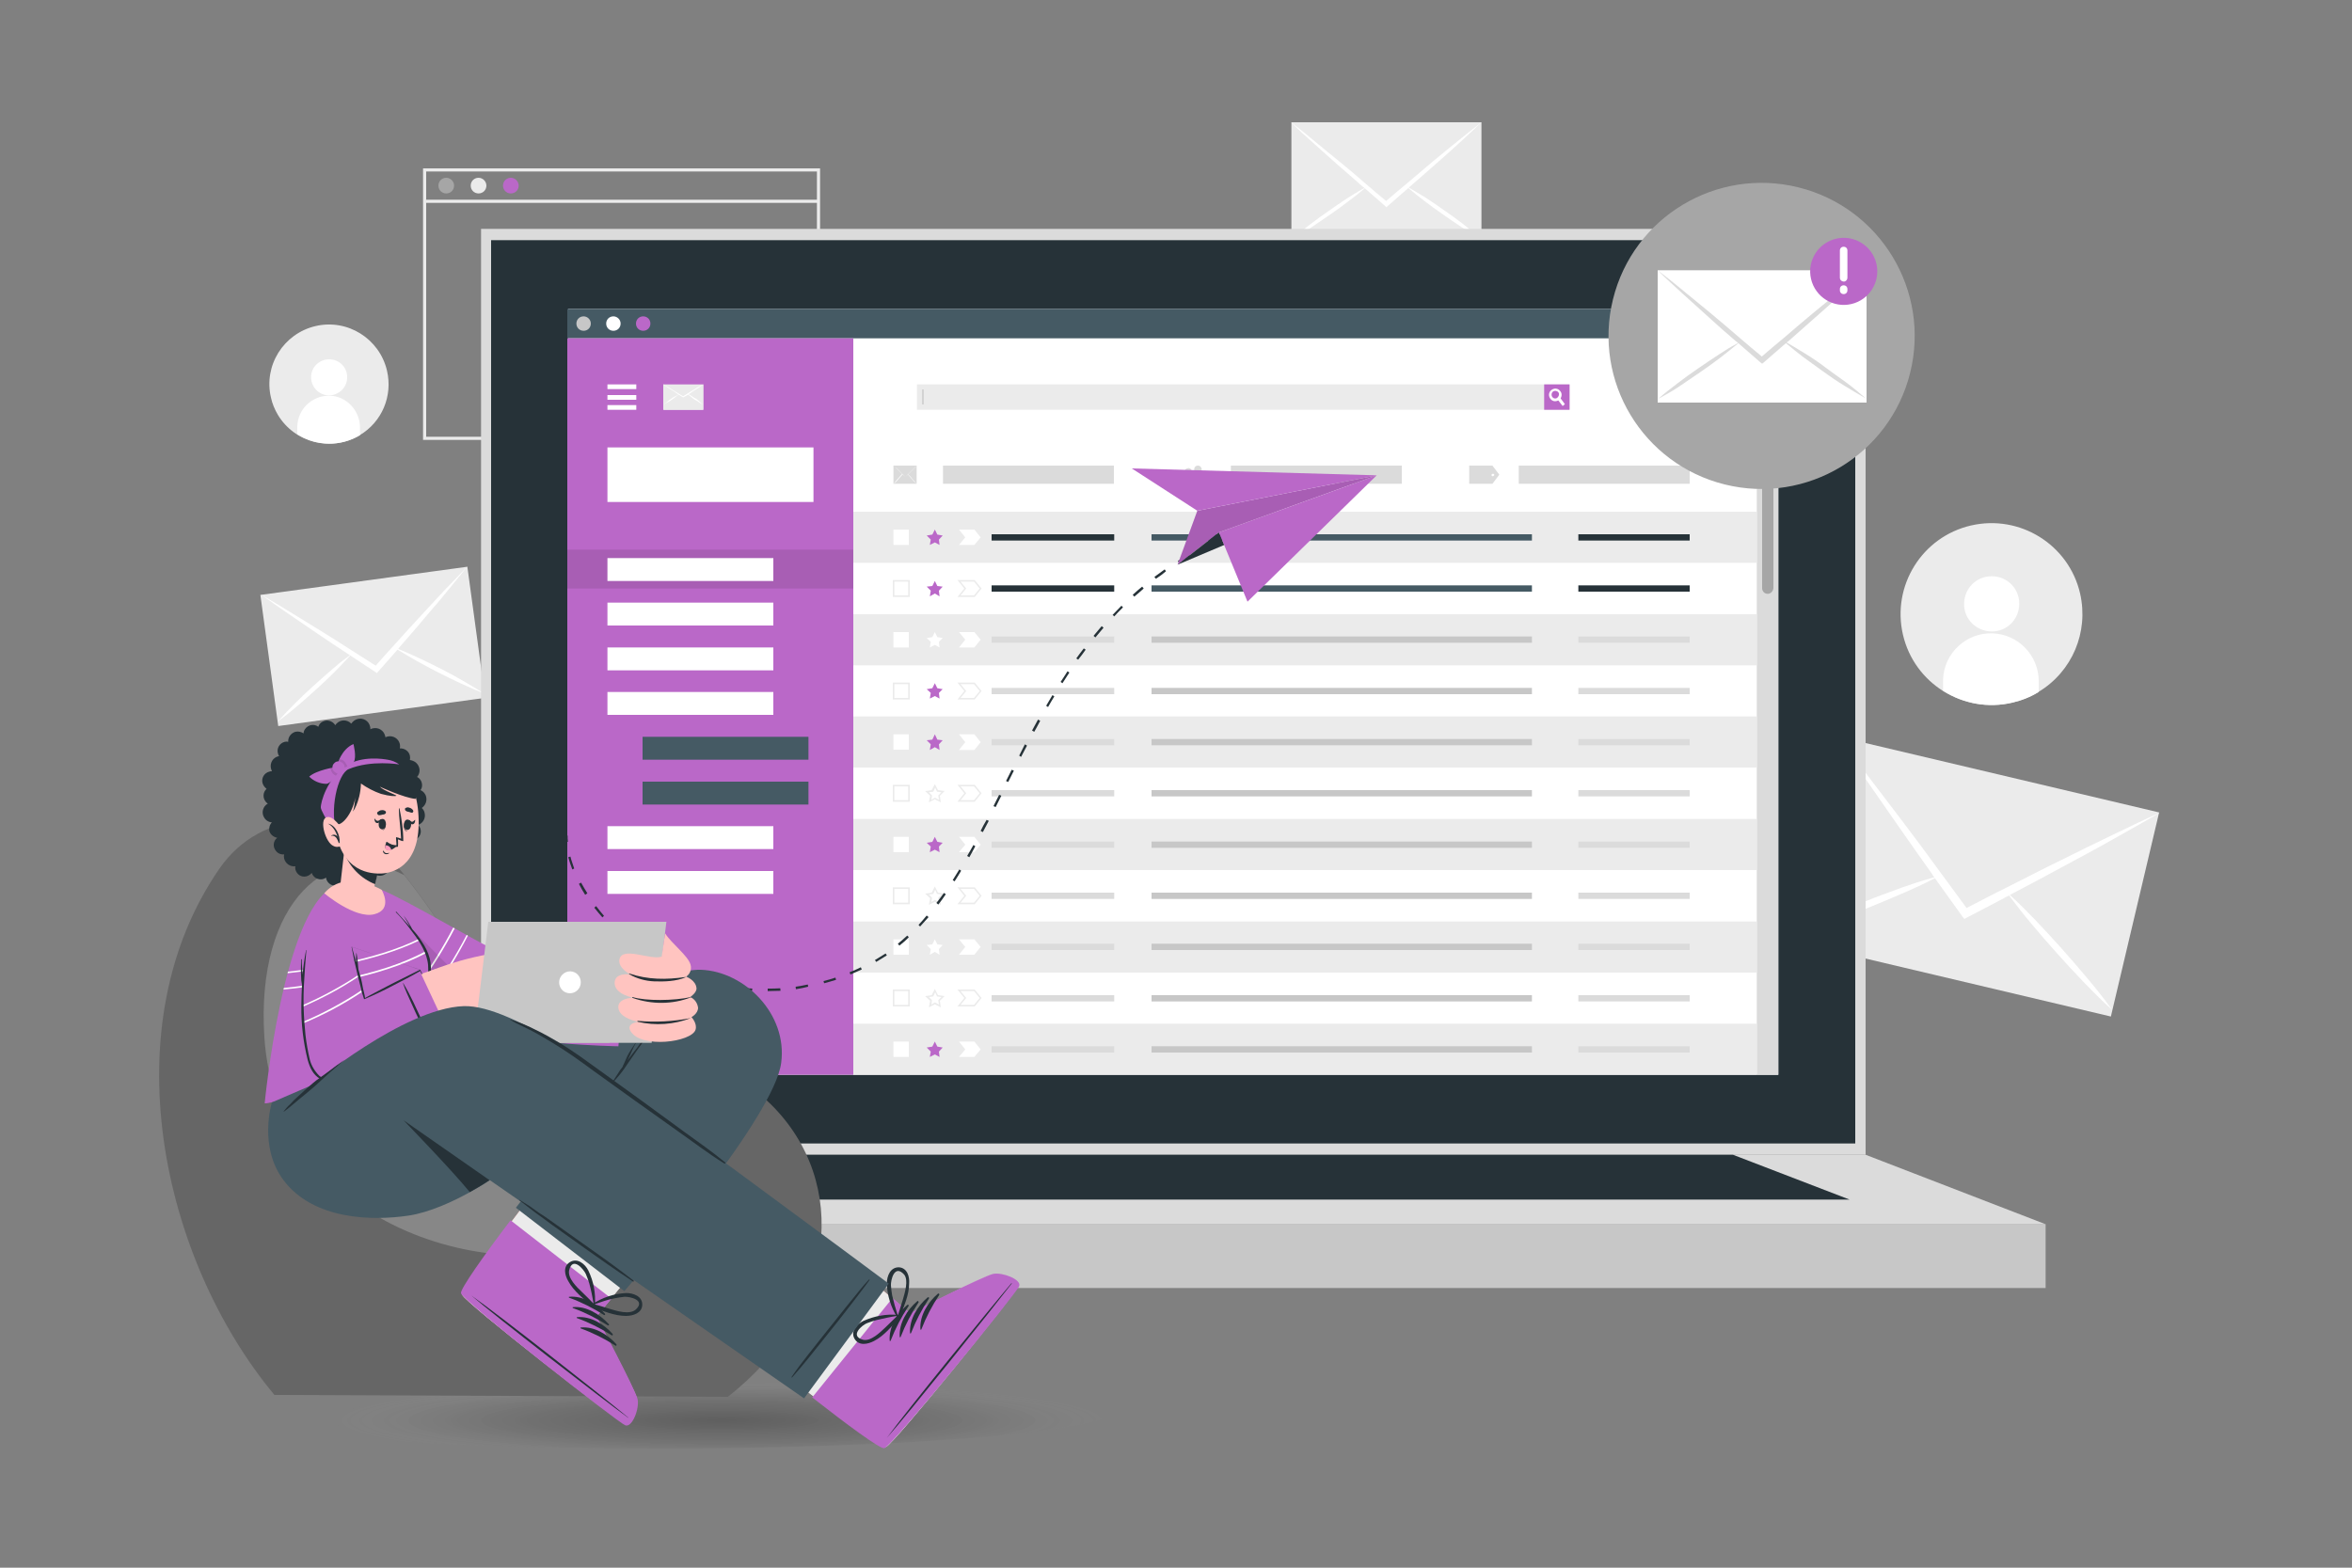 <?xml version="1.0" encoding="utf-8"?>
<!-- Generator: Adobe Illustrator 23.0.2, SVG Export Plug-In . SVG Version: 6.00 Build 0)  -->
<svg version="1.1" id="Layer_1" xmlns="http://www.w3.org/2000/svg" xmlns:xlink="http://www.w3.org/1999/xlink" x="0px" y="0px"
	 viewBox="0 0 750 500" style="enable-background:new 0 0 750 500;" xml:space="preserve">
<rect x="0" y="0" width="750" height="500" fill="#808080" stroke="none"/>
<style type="text/css">
	.st0{fill:#EBEBEB;}
	.st1{fill:#FFFFFF;}
	.st2{fill:#A6A6A6;}
	.st3{fill:#BA68C8;}
	.st4{opacity:0.51;}
	.st5{fill:url(#SVGID_1_);}
	.st6{fill:#DBDBDB;}
	.st7{fill:#263238;}
	.st8{fill:#C7C7C7;}
	.st9{fill:#455A64;}
	.st10{opacity:0.1;fill:#020100;enable-background:new    ;}
	.st11{opacity:0.1;enable-background:new    ;}
	.st12{fill:#666666;}
	.st13{opacity:0.28;fill:#DBDBDB;}
	.st14{fill:#FFC4C0;}
	.st15{fill:#FF9CBD;}
	.st16{opacity:0.1;fill:#050400;enable-background:new    ;}
</style>
<g id="freepik--background-complete--inject-11">
	<path class="st0" d="M650,220.7c-2.6,1.6-5.4,2.7-8.4,3.4c-15.6,3.6-31.2-6.1-34.8-21.7c-3.6-15.6,6.1-31.2,21.7-34.8
		s31.2,6.1,34.8,21.7C666.1,201.6,660.8,214.2,650,220.7z"/>
	<path class="st1" d="M643.9,192.7c-0.1,4.9-4,8.8-8.9,8.7s-8.8-4-8.7-8.9s4-8.8,8.9-8.7c0,0,0,0,0,0
		C640.1,183.8,644,187.8,643.9,192.7z"/>
	<path class="st1" d="M650.1,217.1v3.6c-2.6,1.6-5.4,2.7-8.4,3.4c-7.6,1.8-15.5,0.4-22.1-3.8v-3.6c0.3-8.4,7.4-15,15.8-14.7
		C643.5,202.3,650,208.9,650.1,217.1L650.1,217.1z"/>
	<path class="st0" d="M114.7,138.8c-9,5.4-20.7,2.5-26.1-6.5c-1-1.7-1.8-3.6-2.2-5.5c-2.4-10.2,4-20.4,14.2-22.8
		c10.2-2.4,20.4,4,22.8,14.2C125.3,126.3,121.8,134.6,114.7,138.8z"/>
	<path class="st1" d="M110.7,120.4c0,3.2-2.7,5.7-5.8,5.7c-3.2,0-5.7-2.7-5.7-5.8c0-3.2,2.6-5.7,5.8-5.7
		C108.2,114.6,110.8,117.2,110.7,120.4C110.7,120.4,110.7,120.4,110.7,120.4z"/>
	<path class="st1" d="M114.8,136.4v2.4c-6.2,3.7-13.9,3.6-20-0.3v-2.4c0.1-5.5,4.6-9.9,10.1-9.9S114.8,130.9,114.8,136.4
		L114.8,136.4z"/>
	<path class="st0" d="M261.6,140.3H134.9V53.7h126.6V140.3z M135.9,139.3h124.6V54.7H135.9V139.3z"/>
	<path class="st2" d="M144.8,59.2c0,1.4-1.1,2.5-2.5,2.5s-2.5-1.1-2.5-2.5s1.1-2.5,2.5-2.5S144.8,57.9,144.8,59.2L144.8,59.2z"/>
	<path class="st0" d="M155.1,59.2c0,1.4-1.1,2.5-2.5,2.5s-2.5-1.1-2.5-2.5s1.1-2.5,2.5-2.5S155.1,57.9,155.1,59.2L155.1,59.2z"/>
	<path class="st3" d="M165.4,59.2c0,1.4-1.1,2.5-2.5,2.5c-1.4,0-2.5-1.1-2.5-2.5c0-1.4,1.1-2.5,2.5-2.5c0,0,0,0,0,0
		C164.3,56.7,165.4,57.9,165.4,59.2L165.4,59.2z"/>
	<rect x="135.4" y="63.7" class="st0" width="125.6" height="1"/>
	
		<rect x="85.6" y="185" transform="matrix(0.991 -0.135 0.135 0.991 -26.776 17.965)" class="st0" width="66.6" height="42.2"/>
	<path class="st1" d="M149,180.7c-2.3,2.9-4.7,5.7-7,8.6s-4.8,5.6-7.1,8.4s-5,5.8-7.5,8.7l-0.2,0.3c-2.2,2.5-4.5,5.1-6.7,7.6
		l-0.3,0.4l-0.4-0.3c-2.8-1.9-5.7-3.7-8.5-5.6c-0.1-0.1-0.2-0.1-0.3-0.2c-3.2-2.1-6.4-4.2-9.6-6.4c-3-2.1-6.1-4.1-9.1-6.2
		c-3-2.1-6.1-4.2-9.1-6.4c3.1,1.8,6.2,3.7,9.3,5.6s6.2,3.8,9.3,5.7c3.4,2.1,6.9,4.3,10.3,6.5l0,0l7.7,4.9c2-2.3,4.1-4.6,6.1-6.8l0,0
		c2.7-3,5.5-6.1,8.2-9c2.5-2.7,4.9-5.3,7.4-8C144,186,146.5,183.3,149,180.7z"/>
	<path class="st1" d="M112.2,208.5C112.2,208.5,112.2,208.5,112.2,208.5l-1,1.1c-1.5,1.6-3,3.2-4.5,4.7c-1.9,1.9-3.8,3.7-5.8,5.5
		s-4,3.6-6,5.3s-4.1,3.4-6.3,5c1.8-2,3.6-3.9,5.5-5.8s3.8-3.7,5.8-5.5s4-3.6,6-5.3c1.6-1.4,3.3-2.8,5-4L112.2,208.5L112.2,208.5z"/>
	<path class="st1" d="M154.4,221.2c-2.5-1-5-2.1-7.4-3.2s-4.8-2.3-7.2-3.5s-4.7-2.5-7.1-3.8c-1.9-1.1-3.8-2.2-5.6-3.3l-1.2-0.8
		l-0.1-0.1h0.1l1.4,0.6c2,0.8,3.9,1.7,5.9,2.6c2.4,1.1,4.8,2.3,7.2,3.5s4.7,2.5,7,3.8S152.1,219.8,154.4,221.2z"/>
	
		<rect x="596.3" y="226.9" transform="matrix(0.23 -0.973 0.973 0.23 212.535 827.96)" class="st0" width="66.9" height="105.5"/>
	<path class="st1" d="M688.7,259.2c-5.1,3-10.2,5.8-15.3,8.7s-10.2,5.6-15.4,8.4c-5.3,2.9-10.7,5.8-16.1,8.6l-0.5,0.3
		c-4.7,2.5-9.5,5-14.3,7.5l-0.7,0.4l-0.5-0.6c-3.1-4.4-6.3-8.7-9.4-13.1c-0.1-0.1-0.2-0.3-0.3-0.5c-3.5-4.9-7-9.9-10.5-14.9
		c-3.3-4.8-6.7-9.6-10-14.4s-6.6-9.7-9.8-14.6c3.6,4.4,7.1,9,10.6,13.6s7,9.2,10.5,13.8c3.9,5.1,7.7,10.3,11.5,15.5c5.8,7.9,0,0,0,0
		c2.9,3.9,5.7,7.8,8.6,11.7c4.3-2.2,8.6-4.5,12.9-6.6l0,0c5.8-2.9,11.5-5.9,17.3-8.7c5.2-2.6,10.3-5.1,15.5-7.6
		C678.3,264.1,683.5,261.5,688.7,259.2z"/>
	<path class="st1" d="M618.5,279.3c-0.1,0-0.1,0.1-0.2,0.1l-1.9,1c-3.1,1.6-6.2,3-9.4,4.4c-3.9,1.7-7.8,3.3-11.7,4.9
		s-7.9,3-11.9,4.4s-8,2.8-12.1,3.9c3.8-2,7.6-3.8,11.5-5.5s7.8-3.3,11.7-4.9s7.9-3,11.9-4.5c3.2-1.1,6.4-2.2,9.7-3.1
		c0.8-0.2,1.5-0.4,2.3-0.6L618.5,279.3z"/>
	<path class="st1" d="M673.5,322.1c-3.2-2.9-6.2-5.9-9.1-8.9s-5.8-6.2-8.6-9.3s-5.6-6.4-8.3-9.6c-2.2-2.6-4.3-5.3-6.4-8.1l-1.3-1.8
		c0,0-0.1-0.1-0.1-0.1c0,0,0.1,0.1,0.1,0.1l1.7,1.6c2.5,2.3,4.9,4.7,7.2,7.1c2.9,3,5.8,6.2,8.6,9.3s5.6,6.4,8.3,9.6
		S671.1,318.7,673.5,322.1z"/>
	<rect x="411.8" y="39" class="st0" width="60.6" height="38.4"/>
	<path class="st1" d="M472.4,39c-2.4,2.3-4.9,4.6-7.4,6.9s-5,4.5-7.5,6.7s-5.2,4.6-7.9,6.9l-0.2,0.2l-7,6.1l-0.3,0.3l-0.3-0.3
		l-7-6.1l-0.3-0.2c-2.6-2.3-5.2-4.6-7.9-6.9c-2.5-2.2-5-4.5-7.5-6.7s-5-4.5-7.4-6.9c2.6,2,5.2,4.1,7.7,6.2s5.1,4.2,7.7,6.3
		c2.8,2.3,5.7,4.7,8.5,7.2l0,0c2.1,1.8,4.2,3.6,6.4,5.4c2.1-1.8,4.2-3.6,6.4-5.4l0,0c2.8-2.4,5.7-4.8,8.5-7.2
		c2.5-2.1,5.1-4.2,7.7-6.3C467.2,43.1,469.8,41,472.4,39z"/>
	<path class="st1" d="M435.8,59.5C435.8,59.5,435.8,59.5,435.8,59.5c-0.4,0.3-0.7,0.6-1,0.9c-1.5,1.3-3.1,2.5-4.7,3.7
		c-1.9,1.5-3.9,2.9-5.9,4.3s-4,2.7-6,4.1s-4.1,2.6-6.3,3.8c1.8-1.6,3.8-3.1,5.7-4.6s3.9-2.9,5.9-4.3s4-2.8,6-4.1c1.6-1,3.3-2.1,5-3
		L435.8,59.5L435.8,59.5z"/>
	<path class="st1" d="M472.3,76.2c-2.1-1.2-4.3-2.5-6.3-3.8s-4-2.7-6-4.1s-4-2.8-5.9-4.3c-1.6-1.2-3.1-2.4-4.6-3.7l-1-0.8
		c0,0,0,0-0.1-0.1l0.1,0l1.2,0.7c1.7,1,3.3,2,5,3c2,1.3,4,2.7,6,4.1s4,2.8,5.9,4.3S470.4,74.5,472.3,76.2z"/>
</g>
<g id="freepik--Shadow--inject-11" class="st4">
	
		<radialGradient id="SVGID_1_" cx="230.149" cy="453.018" r="123.853" gradientTransform="matrix(1 0 0 0.1 0 407.716)" gradientUnits="userSpaceOnUse">
		<stop  offset="0" style="stop-color:#000000;stop-opacity:0.5"/>
		<stop  offset="0.373" style="stop-color:#020202;stop-opacity:0.314"/>
		<stop  offset="0.507" style="stop-color:#090909;stop-opacity:0.247"/>
		<stop  offset="0.603" style="stop-color:#141414;stop-opacity:0.199"/>
		<stop  offset="0.68" style="stop-color:#252525;stop-opacity:0.16"/>
		<stop  offset="0.746" style="stop-color:#3B3B3B;stop-opacity:0.127"/>
		<stop  offset="0.805" style="stop-color:#575757;stop-opacity:9.751302e-02"/>
		<stop  offset="0.858" style="stop-color:#777777;stop-opacity:7.094941e-02"/>
		<stop  offset="0.907" style="stop-color:#9D9D9D;stop-opacity:4.654491e-02"/>
		<stop  offset="0.952" style="stop-color:#C8C8C8;stop-opacity:2.383813e-02"/>
		<stop  offset="0.993" style="stop-color:#F6F6F6;stop-opacity:3.690124e-03"/>
		<stop  offset="1" style="stop-color:#FFFFFF;stop-opacity:0"/>
	</radialGradient>
	<ellipse class="st5" cx="209.6" cy="449.3" rx="147.3" ry="12.7"/>
</g>
<g id="freepik--Device--inject-11">
	<rect x="153.4" y="73" class="st6" width="441.5" height="295.3"/>
	<rect x="156.6" y="76.6" class="st7" width="435" height="288.1"/>
	<rect x="95.9" y="390.5" class="st8" width="556.4" height="20.3"/>
	<polygon class="st6" points="95.9,390.5 153.4,368.3 594.9,368.3 652.4,390.5 	"/>
	<polygon class="st7" points="158.6,382.6 195.7,368.3 552.6,368.3 589.8,382.6 	"/>
	<rect x="181.2" y="98.5" class="st1" width="385.9" height="244.3"/>
	<rect x="180.9" y="98.5" class="st9" width="386.2" height="9.4"/>
	<path class="st8" d="M188.4,103.2c0,1.3-1,2.3-2.3,2.3c-1.3,0-2.3-1-2.3-2.3s1-2.3,2.3-2.3c0,0,0,0,0,0
		C187.3,100.9,188.4,101.9,188.4,103.2C188.4,103.2,188.4,103.2,188.4,103.2z"/>
	<path class="st1" d="M197.9,103.2c0,1.3-1,2.3-2.3,2.3c-1.3,0-2.3-1-2.3-2.3s1-2.3,2.3-2.3c0,0,0,0,0,0
		C196.8,100.9,197.9,101.9,197.9,103.2C197.9,103.2,197.9,103.2,197.9,103.2z"/>
	<path class="st3" d="M207.4,103.2c0,1.3-1,2.3-2.3,2.3c-1.3,0-2.3-1-2.3-2.3c0-1.3,1-2.3,2.3-2.3c0,0,0,0,0,0
		C206.4,100.9,207.4,101.9,207.4,103.2L207.4,103.2z"/>
	<rect x="560.2" y="107.9" class="st6" width="6.8" height="234.9"/>
	<path class="st2" d="M563.7,189.4L563.7,189.4c-1,0-1.8-0.8-1.8-1.8c0,0,0,0,0,0v-76.5c0-1,0.8-1.8,1.8-1.8l0,0l0,0
		c1,0,1.8,0.8,1.8,1.8c0,0,0,0,0,0v76.5C565.4,188.6,564.6,189.4,563.7,189.4L563.7,189.4z"/>
	<rect x="292.4" y="122.7" class="st1" width="208" height="7.9"/>
	<path class="st0" d="M500.5,130.7H292.4v-8.1h208.1V130.7z"/>
	<rect x="492.4" y="122.6" class="st3" width="8.1" height="8.1"/>
	<path class="st1" d="M499,128.9l-0.7,0.6l-1.4-1.8l-0.5-0.7c0.1,0,0.2-0.1,0.3-0.2c0.2-0.1,0.3-0.3,0.4-0.5l0.5,0.7L499,128.9z"/>
	<path class="st1" d="M497.5,124.7c-0.7-0.9-1.9-1-2.8-0.3c-0.9,0.7-1,1.9-0.3,2.8c0.6,0.8,1.6,1,2.5,0.5c0.1-0.1,0.2-0.1,0.3-0.2
		c0.2-0.1,0.3-0.3,0.4-0.4C498.1,126.3,498.1,125.4,497.5,124.7z M496.7,126.8c-0.1,0.1-0.2,0.1-0.3,0.2c-0.5,0.2-1.1,0.1-1.4-0.4
		c-0.4-0.5-0.3-1.3,0.2-1.7s1.3-0.3,1.7,0.2c0.3,0.3,0.3,0.8,0.1,1.2C497,126.5,496.8,126.7,496.7,126.8z"/>
	<rect x="294.1" y="124.2" class="st8" width="0.4" height="4.8"/>
	<path class="st3" d="M546.3,130.9c-0.4,0.2-0.8,0.4-1.3,0.5c-2.4,0.6-4.8-0.9-5.4-3.3c-0.6-2.4,0.9-4.8,3.3-5.4s4.8,0.9,5.4,3.3
		C548.8,127.9,548,129.9,546.3,130.9L546.3,130.9z"/>
	<path class="st1" d="M545.3,126.6c0,0.8-0.6,1.4-1.4,1.4s-1.4-0.6-1.4-1.4s0.6-1.4,1.4-1.4l0,0
		C544.7,125.2,545.3,125.8,545.3,126.6z"/>
	<path class="st1" d="M546.3,130.3v0.6c-0.4,0.2-0.8,0.4-1.3,0.5c-1.2,0.3-2.4,0.1-3.4-0.6v-0.6c0-1.3,1.1-2.4,2.4-2.4
		C545.3,128,546.3,129.1,546.3,130.3z"/>
	<path class="st6" d="M530.8,131.6h-3.1v-1.1c0-0.1,0-0.1-0.1-0.1l-0.3-0.2c-0.1,0-0.1,0-0.2,0l-1,0.6l-1.6-2.7l1-0.6
		c0.1,0,0.1-0.1,0.1-0.2c0-0.1,0-0.1,0-0.2s0-0.1,0-0.2c0-0.1,0-0.1-0.1-0.2l-1-0.6l1.6-2.7l1,0.6c0.1,0,0.1,0,0.2,0
		c0.1-0.1,0.2-0.1,0.3-0.2c0.1,0,0.1-0.1,0.1-0.1v-1.1h3.1v1.1c0,0.1,0,0.1,0.1,0.2c0.1,0.1,0.2,0.1,0.3,0.2c0.1,0,0.1,0,0.2,0
		l1-0.6l1.6,2.7l-1,0.6c-0.1,0-0.1,0.1-0.1,0.2c0,0.1,0,0.1,0,0.2s0,0.1,0,0.2c0,0.1,0,0.1,0.1,0.2l1,0.6l-1.6,2.7l-1-0.6
		c-0.1,0-0.1,0-0.2,0l-0.3,0.2c-0.1,0-0.1,0.1-0.1,0.1V131.6z M528.4,130.8h1.6v-0.3c0-0.4,0.2-0.7,0.5-0.8l0.3-0.1
		c0.3-0.2,0.7-0.2,1,0l0.3,0.2l0.8-1.4l-0.3-0.2c-0.3-0.2-0.5-0.5-0.5-0.9V127c0-0.4,0.2-0.7,0.5-0.9l0.3-0.2l-0.8-1.4l-0.3,0.2
		c-0.3,0.2-0.7,0.2-1,0l-0.3-0.2c-0.3-0.2-0.5-0.5-0.5-0.8v-0.3h-1.6v0.3c0,0.4-0.2,0.7-0.5,0.8l-0.3,0.2c-0.3,0.2-0.7,0.2-1,0
		l-0.3-0.2l-0.8,1.4l0.3,0.2c0.3,0.2,0.5,0.5,0.5,0.9v0.3c0,0.4-0.2,0.7-0.5,0.9l-0.3,0.2l0.8,1.4l0.3-0.2c0.3-0.2,0.7-0.2,1,0
		l0.3,0.2c0.3,0.2,0.5,0.5,0.5,0.8L528.4,130.8z M529.2,129.4c-1.3,0-2.3-1-2.3-2.3c0-1.3,1-2.3,2.3-2.3c1.3,0,2.3,1,2.3,2.3
		c0,0,0,0,0,0C531.5,128.3,530.5,129.4,529.2,129.4L529.2,129.4L529.2,129.4z M529.2,125.5c-0.8,0-1.5,0.7-1.5,1.5s0.7,1.5,1.5,1.5
		s1.5-0.7,1.5-1.5C530.8,126.2,530.1,125.5,529.2,125.5C529.2,125.5,529.2,125.5,529.2,125.5L529.2,125.5z"/>
	<rect x="272.1" y="163.2" class="st0" width="288.1" height="16.3"/>
	<rect x="284.9" y="168.9" class="st1" width="4.9" height="4.9"/>
	<polygon class="st1" points="310.7,173.8 305.8,173.8 307.8,171.4 305.8,168.9 310.7,168.9 312.7,171.4 	"/>
	<polygon class="st3" points="298.1,168.9 298.9,170.5 300.6,170.8 299.4,172.1 299.6,173.8 298.1,173 296.5,173.8 296.8,172.1 
		295.5,170.8 297.3,170.5 	"/>
	<rect x="316.2" y="170.4" class="st7" width="39.1" height="2"/>
	<rect x="503.3" y="170.4" class="st7" width="35.5" height="2"/>
	<rect x="367.2" y="170.4" class="st9" width="121.3" height="2"/>
	<rect x="284.9" y="185.3" class="st1" width="4.9" height="4.9"/>
	<path class="st0" d="M290.1,190.4h-5.4V185h5.4V190.4z M285.2,189.9h4.4v-4.4h-4.4V189.9z"/>
	<polygon class="st1" points="310.7,190.2 305.8,190.2 307.8,187.7 305.8,185.3 310.7,185.3 312.7,187.7 	"/>
	<path class="st0" d="M310.8,190.4h-5.5l2.2-2.7l-2.2-2.7h5.5l2.2,2.7L310.8,190.4z M306.3,189.9h4.3l1.8-2.2l-1.8-2.2h-4.3l1.8,2.2
		L306.3,189.9z"/>
	<polygon class="st3" points="298.1,185.3 298.9,186.9 300.6,187.1 299.4,188.4 299.6,190.2 298.1,189.3 296.5,190.2 296.8,188.4 
		295.5,187.1 297.3,186.9 	"/>
	<rect x="316.2" y="186.7" class="st7" width="39.1" height="2"/>
	<rect x="503.3" y="186.7" class="st7" width="35.5" height="2"/>
	<rect x="367.2" y="186.7" class="st9" width="121.3" height="2"/>
	<rect x="272.1" y="195.9" class="st0" width="288.1" height="16.3"/>
	<rect x="284.9" y="201.6" class="st1" width="4.9" height="4.9"/>
	<polygon class="st1" points="310.7,206.5 305.8,206.5 307.8,204 305.8,201.6 310.7,201.6 312.7,204 	"/>
	<polygon class="st1" points="298.1,201.6 298.9,203.2 300.6,203.5 299.4,204.7 299.6,206.5 298.1,205.7 296.5,206.5 296.8,204.7 
		295.5,203.5 297.3,203.2 	"/>
	<rect x="316.2" y="203" class="st6" width="39.1" height="2"/>
	<rect x="503.3" y="203" class="st6" width="35.5" height="2"/>
	<rect x="367.2" y="203" class="st8" width="121.3" height="2"/>
	<rect x="284.9" y="217.9" class="st1" width="4.9" height="4.9"/>
	<path class="st0" d="M290.1,223.1h-5.4v-5.4h5.4V223.1z M285.2,222.6h4.4v-4.4h-4.4V222.6z"/>
	<polygon class="st1" points="310.7,222.8 305.8,222.8 307.8,220.4 305.8,217.9 310.7,217.9 312.7,220.4 	"/>
	<path class="st0" d="M310.8,223.1h-5.5l2.2-2.7l-2.2-2.7h5.5l2.2,2.7L310.8,223.1z M306.3,222.6h4.3l1.8-2.2l-1.8-2.2h-4.3l1.8,2.2
		L306.3,222.6z"/>
	<polygon class="st3" points="298.1,217.9 298.9,219.5 300.6,219.8 299.4,221 299.6,222.8 298.1,222 296.5,222.8 296.8,221 
		295.5,219.8 297.3,219.5 	"/>
	<rect x="316.2" y="219.4" class="st6" width="39.1" height="2"/>
	<rect x="503.3" y="219.4" class="st6" width="35.5" height="2"/>
	<rect x="367.2" y="219.4" class="st8" width="121.3" height="2"/>
	<rect x="272.1" y="228.5" class="st0" width="288.1" height="16.3"/>
	<rect x="284.9" y="234.2" class="st1" width="4.9" height="4.9"/>
	<polygon class="st1" points="310.7,239.2 305.8,239.2 307.8,236.7 305.8,234.2 310.7,234.2 312.7,236.7 	"/>
	<polygon class="st3" points="298.1,234.2 298.9,235.9 300.6,236.1 299.4,237.4 299.6,239.2 298.1,238.3 296.5,239.2 296.8,237.4 
		295.5,236.1 297.3,235.9 	"/>
	<rect x="316.2" y="235.7" class="st6" width="39.1" height="2"/>
	<rect x="503.3" y="235.7" class="st6" width="35.5" height="2"/>
	<rect x="367.2" y="235.7" class="st8" width="121.3" height="2"/>
	<rect x="284.9" y="250.6" class="st1" width="4.9" height="4.9"/>
	<path class="st0" d="M290.1,255.7h-5.4v-5.4h5.4V255.7z M285.2,255.2h4.4v-4.4h-4.4V255.2z"/>
	<polygon class="st1" points="310.7,255.5 305.8,255.5 307.8,253 305.8,250.6 310.7,250.6 312.7,253 	"/>
	<path class="st0" d="M310.8,255.7h-5.5l2.2-2.7l-2.2-2.7h5.5l2.2,2.7L310.8,255.7z M306.3,255.2h4.3l1.8-2.2l-1.8-2.2h-4.3l1.8,2.2
		L306.3,255.2z"/>
	<polygon class="st1" points="298.1,250.6 298.9,252.2 300.6,252.4 299.4,253.7 299.6,255.5 298.1,254.6 296.5,255.5 296.8,253.7 
		295.5,252.4 297.3,252.2 	"/>
	<path class="st0" d="M300,255.9l-1.9-1l-1.9,1l0.4-2.1l-1.6-1.5l2.1-0.3l1-1.9l1,1.9l2.1,0.3l-1.5,1.5L300,255.9z M298.1,254.4
		l1.3,0.7l-0.2-1.4l1-1l-1.4-0.2l-0.6-1.3l-0.6,1.3l-1.4,0.2l1,1l-0.2,1.4L298.1,254.4z"/>
	<rect x="316.2" y="252" class="st6" width="39.1" height="2"/>
	<rect x="503.3" y="252" class="st6" width="35.5" height="2"/>
	<rect x="367.2" y="252" class="st8" width="121.3" height="2"/>
	<rect x="272.1" y="261.2" class="st0" width="288.1" height="16.3"/>
	<rect x="284.9" y="266.9" class="st1" width="4.9" height="4.9"/>
	<polygon class="st1" points="310.7,271.8 305.8,271.8 307.8,269.4 305.8,266.9 310.7,266.9 312.7,269.4 	"/>
	<polygon class="st3" points="298.1,266.9 298.9,268.5 300.6,268.8 299.4,270 299.6,271.8 298.1,271 296.5,271.8 296.8,270 
		295.5,268.8 297.3,268.5 	"/>
	<rect x="316.2" y="268.4" class="st6" width="39.1" height="2"/>
	<rect x="503.3" y="268.4" class="st6" width="35.5" height="2"/>
	<rect x="367.2" y="268.4" class="st8" width="121.3" height="2"/>
	<rect x="284.9" y="283.2" class="st1" width="4.9" height="4.9"/>
	<path class="st0" d="M290.1,288.4h-5.4V283h5.4V288.4z M285.2,287.9h4.4v-4.4h-4.4V287.9z"/>
	<polygon class="st1" points="310.7,288.1 305.8,288.1 307.8,285.7 305.8,283.2 310.7,283.2 312.7,285.7 	"/>
	<path class="st0" d="M310.8,288.4h-5.5l2.2-2.7l-2.2-2.7h5.5l2.2,2.7L310.8,288.4z M306.3,287.9h4.3l1.8-2.2l-1.8-2.2h-4.3l1.8,2.2
		L306.3,287.9z"/>
	<polygon class="st1" points="298.1,283.2 298.9,284.9 300.6,285.1 299.4,286.4 299.6,288.1 298.1,287.3 296.5,288.1 296.8,286.4 
		295.5,285.1 297.3,284.9 	"/>
	<path class="st0" d="M300,288.6l-1.9-1l-1.9,1l0.4-2.1l-1.6-1.5l2.1-0.3l1-2l1,2l2.1,0.3l-1.5,1.5L300,288.6z M298.1,287l1.3,0.7
		l-0.2-1.4l1-1l-1.4-0.2l-0.6-1.3l-0.6,1.3l-1.4,0.2l1,1l-0.2,1.4L298.1,287z"/>
	<rect x="316.2" y="284.7" class="st6" width="39.1" height="2"/>
	<rect x="503.3" y="284.7" class="st6" width="35.5" height="2"/>
	<rect x="367.2" y="284.7" class="st8" width="121.3" height="2"/>
	<rect x="272.1" y="293.9" class="st0" width="288.1" height="16.3"/>
	<rect x="284.9" y="299.6" class="st1" width="4.9" height="4.9"/>
	<polygon class="st1" points="310.7,304.5 305.8,304.5 307.8,302 305.8,299.6 310.7,299.6 312.7,302 	"/>
	<polygon class="st1" points="298.1,299.6 298.9,301.2 300.6,301.4 299.4,302.7 299.6,304.5 298.1,303.6 296.5,304.5 296.8,302.7 
		295.5,301.4 297.3,301.2 	"/>
	<rect x="316.2" y="301" class="st6" width="39.1" height="2"/>
	<rect x="503.3" y="301" class="st6" width="35.5" height="2"/>
	<rect x="367.2" y="301" class="st8" width="121.3" height="2"/>
	<rect x="284.9" y="315.9" class="st1" width="4.9" height="4.9"/>
	<path class="st0" d="M290.1,321h-5.4v-5.4h5.4V321z M285.2,320.5h4.4v-4.4h-4.4V320.5z"/>
	<polygon class="st1" points="310.7,320.8 305.8,320.8 307.8,318.4 305.8,315.9 310.7,315.9 312.7,318.4 	"/>
	<path class="st0" d="M310.8,321h-5.5l2.2-2.7l-2.2-2.7h5.5l2.2,2.7L310.8,321z M306.3,320.5h4.3l1.8-2.2l-1.8-2.2h-4.3l1.8,2.2
		L306.3,320.5z"/>
	<polygon class="st1" points="298.1,315.9 298.9,317.5 300.6,317.8 299.4,319 299.6,320.8 298.1,320 296.5,320.8 296.8,319 
		295.5,317.8 297.3,317.5 	"/>
	<path class="st0" d="M300,321.3l-1.9-1l-1.9,1l0.4-2.1l-1.6-1.5l2.1-0.3l1-2l1,2l2.1,0.3l-1.5,1.5L300,321.3z M298.1,319.7l1.3,0.7
		l-0.2-1.4l1-1l-1.4-0.2l-0.6-1.3l-0.6,1.3l-1.4,0.2l1,1l-0.2,1.4L298.1,319.7z"/>
	<rect x="316.2" y="317.4" class="st6" width="39.1" height="2"/>
	<rect x="503.3" y="317.4" class="st6" width="35.5" height="2"/>
	<rect x="367.2" y="317.4" class="st8" width="121.3" height="2"/>
	<rect x="272.1" y="326.5" class="st0" width="288.1" height="16.3"/>
	<rect x="284.9" y="332.2" class="st1" width="4.9" height="4.9"/>
	<polygon class="st1" points="310.7,337.1 305.8,337.1 307.8,334.7 305.8,332.2 310.7,332.2 312.7,334.7 	"/>
	<polygon class="st3" points="298.1,332.2 298.9,333.8 300.6,334.1 299.4,335.4 299.6,337.1 298.1,336.3 296.5,337.1 296.8,335.4 
		295.5,334.1 297.3,333.8 	"/>
	<rect x="316.2" y="333.7" class="st6" width="39.1" height="2"/>
	<rect x="503.3" y="333.7" class="st6" width="35.5" height="2"/>
	<rect x="367.2" y="333.7" class="st8" width="121.3" height="2"/>
	<rect x="300.7" y="148.5" class="st6" width="54.5" height="5.8"/>
	<rect x="284.9" y="148.5" class="st6" width="7.4" height="5.8"/>
	<path class="st1" d="M292.4,148.5l-0.9,0.9l-0.9,0.9l-1,1l0,0l-0.9,0.8l0,0l0,0l-0.9-0.8l0,0l-1-1l-0.9-0.9l-0.9-0.9
		c0.3,0.3,0.6,0.6,1,0.9l0.9,0.9l1,1l0,0l0.8,0.8l0.8-0.8l0,0l1-1l0.9-0.9C291.7,149.1,292,148.8,292.4,148.5z"/>
	<path class="st1" d="M287.9,151.2L287.9,151.2l-0.1,0.1c-0.2,0.3-0.4,0.5-0.6,0.7l-0.7,0.8l-0.7,0.8c-0.3,0.3-0.5,0.5-0.8,0.7
		c0.2-0.3,0.5-0.6,0.7-0.9s0.5-0.5,0.7-0.8s0.5-0.5,0.7-0.8s0.4-0.4,0.6-0.6L287.9,151.2L287.9,151.2z"/>
	<path class="st1" d="M292.3,154.3c-0.3-0.2-0.5-0.5-0.8-0.7l-0.7-0.8c-0.2-0.3-0.5-0.5-0.7-0.8s-0.4-0.4-0.6-0.7l-0.1-0.2l0,0
		l0.1,0.1c0.2,0.2,0.4,0.4,0.6,0.6s0.5,0.5,0.7,0.8s0.5,0.5,0.7,0.8S292.1,154,292.3,154.3z"/>
	<rect x="392.5" y="148.5" class="st6" width="54.5" height="5.8"/>
	<path class="st6" d="M380.1,150.5c0,0.7-0.6,1.2-1.2,1.2c-0.7,0-1.2-0.6-1.2-1.2c0-0.7,0.6-1.2,1.2-1.2l0,0
		C379.5,149.2,380.1,149.8,380.1,150.5C380.1,150.5,380.1,150.5,380.1,150.5z"/>
	<path class="st6" d="M381,153.9v0.4h-4.3v-0.4c0-1.2,1-2.1,2.1-2.1C380,151.7,381,152.7,381,153.9C381,153.9,381,153.9,381,153.9z"
		/>
	<path class="st6" d="M383.2,149.7c0,0.7-0.5,1.2-1.2,1.2c-0.7,0-1.2-0.5-1.2-1.2s0.5-1.2,1.2-1.2c0,0,0,0,0,0
		C382.7,148.5,383.2,149.1,383.2,149.7L383.2,149.7z"/>
	<path class="st6" d="M384.1,153.1v0.4h-4.3v-0.4c0-1.2,1-2.1,2.1-2.1C383.2,151,384.1,152,384.1,153.1z"/>
	<rect x="484.3" y="148.5" class="st6" width="54.5" height="5.8"/>
	<path class="st6" d="M475.9,148.5h-7.4v5.8h7.4l2.2-2.9L475.9,148.5z M476,151.9c-0.2,0-0.4-0.2-0.4-0.4l0,0c0-0.2,0.2-0.4,0.5-0.4
		c0,0,0,0,0,0c0.2,0,0.4,0.2,0.4,0.4c0,0,0,0,0,0C476.4,151.7,476.2,151.9,476,151.9L476,151.9z"/>
	<rect x="180.9" y="107.9" class="st3" width="91.2" height="234.9"/>
	<rect x="193.7" y="142.7" class="st1" width="65.7" height="17.4"/>
	<rect x="193.7" y="122.6" class="st1" width="9.2" height="1.5"/>
	<rect x="193.7" y="129.2" class="st1" width="9.2" height="1.5"/>
	<rect x="193.7" y="126" class="st1" width="9.2" height="1.5"/>
	<rect x="211.5" y="122.6" class="st0" width="12.7" height="8.1"/>
	<path class="st0" d="M224.3,122.6v8.1h-12.7v-8.1c0.6,0.3,1.1,0.6,1.6,0.9s1.1,0.6,1.6,1l1.8,1.1l0,0l1.3,0.8l1.3-0.8l0,0l1.8-1.1
		c0.5-0.3,1.1-0.7,1.6-1S223.7,122.9,224.3,122.6z"/>
	<path class="st1" d="M224.3,122.6l-1.6,1.1l-1.6,1l-1.6,1.1l0,0l-1.5,0.9h-0.1h-0.1l-1.5-0.9l0,0l-1.6-1.1l-1.6-1l-1.6-1.1
		c0.6,0.3,1.1,0.6,1.6,0.9s1.1,0.6,1.6,1l1.8,1.1l0,0l1.3,0.8l1.3-0.8l0,0l1.8-1.1c0.5-0.3,1.1-0.7,1.6-1S223.7,122.9,224.3,122.6z"
		/>
	<path class="st1" d="M216.6,125.6L216.6,125.6l-0.2,0.2c-0.3,0.3-0.6,0.5-1,0.8s-0.8,0.6-1.2,0.9s-0.8,0.6-1.3,0.8
		s-0.9,0.6-1.3,0.8c0.4-0.3,0.8-0.6,1.2-1s0.8-0.6,1.2-0.9s0.8-0.6,1.3-0.8s0.7-0.4,1-0.6L216.6,125.6L216.6,125.6z"/>
	<path class="st1" d="M224.2,129.1c-0.4-0.2-0.9-0.5-1.3-0.8s-0.9-0.6-1.3-0.8s-0.8-0.6-1.2-0.9s-0.6-0.5-1-0.8l-0.2-0.2l0,0
		l0.3,0.1c0.4,0.2,0.7,0.4,1,0.6s0.9,0.6,1.3,0.8s0.8,0.6,1.2,0.9C223.4,128.5,223.8,128.8,224.2,129.1z"/>
	<rect x="180.9" y="175.3" class="st10" width="91.2" height="12.4"/>
	<rect x="193.7" y="178" class="st1" width="52.9" height="7.3"/>
	<rect x="193.7" y="192.2" class="st1" width="52.9" height="7.3"/>
	<rect x="193.7" y="206.5" class="st1" width="52.9" height="7.3"/>
	<rect x="193.7" y="220.7" class="st1" width="52.9" height="7.3"/>
	<rect x="204.9" y="235" class="st9" width="52.9" height="7.3"/>
	<rect x="204.9" y="249.3" class="st9" width="52.9" height="7.3"/>
	<rect x="193.7" y="263.5" class="st1" width="52.9" height="7.3"/>
	<rect x="193.7" y="277.8" class="st1" width="52.9" height="7.3"/>
</g>
<g id="freepik--paper-plane--inject-11">
	<path class="st7" d="M180.4,268.5c-0.1-0.7-0.1-1.4-0.1-2h0.7c0,0.6,0,1.3,0.1,2H180.4z"/>
	<path class="st7" d="M244.8,316.1v-0.8c1.3,0,2.7,0,4-0.1l0.1,0.8C247.5,316,246.1,316.1,244.8,316.1z M239.8,316
		c-1.3-0.1-2.7-0.2-4-0.4l0.1-0.7c1.3,0.2,2.6,0.3,4,0.4L239.8,316z M253.8,315.5l-0.1-0.8c1.3-0.2,2.6-0.4,3.9-0.7l0.1,0.7
		C256.5,315,255.1,315.3,253.8,315.5L253.8,315.5z M230.8,314.8c-1.3-0.3-2.6-0.6-3.9-0.9l0.2-0.7c1.3,0.3,2.6,0.6,3.9,0.9
		L230.8,314.8z M262.8,313.6l-0.2-0.7c1.3-0.3,2.6-0.7,3.8-1.1l0.2,0.7C265.3,312.9,264,313.3,262.8,313.6L262.8,313.6z M222,312.4
		c-1.3-0.4-2.5-0.9-3.8-1.4l0.3-0.7c1.2,0.5,2.5,1,3.7,1.4L222,312.4z M271.2,310.8l-0.3-0.7c0.6-0.3,1.3-0.5,1.9-0.8
		s1.2-0.5,1.7-0.8l0.3,0.7c-0.6,0.3-1.2,0.5-1.8,0.8L271.2,310.8z M213.6,308.9c-1.2-0.6-2.4-1.2-3.6-1.9l0.4-0.7
		c1.2,0.6,2.3,1.3,3.5,1.9L213.6,308.9z M279.4,306.8l-0.4-0.6c1.1-0.7,2.3-1.4,3.4-2.1l0.4,0.6
		C281.7,305.4,280.5,306.1,279.4,306.8L279.4,306.8z M205.8,304.4c-1.1-0.7-2.2-1.5-3.3-2.3l0.4-0.6c1.1,0.8,2.2,1.6,3.3,2.3
		L205.8,304.4z M286.8,301.6l-0.5-0.6c1-0.8,2-1.7,3-2.6l0.5,0.5C288.9,299.9,287.8,300.8,286.8,301.6L286.8,301.6z M198.6,299
		c-1-0.9-2-1.8-3-2.7l0.5-0.5c1,0.9,1.9,1.8,3,2.7L198.6,299z M293.4,295.5l-0.5-0.5c0.9-1,1.8-2,2.6-3l0.6,0.5
		C295.2,293.5,294.3,294.5,293.4,295.5L293.4,295.5z M192.1,292.6c-0.9-1-1.8-2.1-2.6-3.1l0.6-0.5c0.8,1,1.6,2.1,2.5,3.1
		L192.1,292.6z M299.2,288.5l-0.6-0.5c0.8-1,1.6-2.1,2.4-3.2l0.6,0.4C300.8,286.4,300,287.5,299.2,288.5z M186.6,285.4
		c-0.7-1.1-1.4-2.3-2-3.5l0.7-0.4c0.6,1.1,1.3,2.3,2,3.4L186.6,285.4z M304.4,281.1l-0.6-0.4c0.7-1.1,1.4-2.3,2.1-3.4l0.6,0.4
		C305.8,278.9,305.1,280,304.4,281.1L304.4,281.1z M182.5,277.3c-0.5-1.3-0.9-2.5-1.3-3.9l0.7-0.2c0.3,1.3,0.8,2.5,1.2,3.8
		L182.5,277.3z M309.1,273.4l-0.7-0.4c0.7-1.1,1.3-2.3,2-3.5l0.6,0.4C310.4,271,309.8,272.2,309.1,273.4L309.1,273.4z M313.4,265.4
		l-0.7-0.4c0.6-1.2,1.2-2.4,1.9-3.5l0.7,0.3C314.6,263.1,314,264.3,313.4,265.4L313.4,265.4z M317.5,257.4l-0.7-0.3l1.8-3.6l0.7,0.3
		L317.5,257.4z M321.5,249.4l-0.7-0.3l1.8-3.6l0.7,0.3L321.5,249.4z M325.6,241.4L325,241c0.6-1.2,1.2-2.4,1.8-3.6l0.7,0.4
		L325.6,241.4z M329.8,233.4l-0.7-0.4c0.6-1.2,1.3-2.3,1.9-3.5l0.7,0.4C331.1,231,330.5,232.2,329.8,233.4L329.8,233.4z
		 M334.2,225.5l-0.6-0.4c0.7-1.1,1.3-2.3,2-3.4l0.6,0.4C335.5,223.2,334.9,224.3,334.2,225.5L334.2,225.5z M338.8,217.9l-0.6-0.4
		c0.7-1.1,1.5-2.2,2.2-3.4l0.6,0.4C340.3,215.6,339.6,216.7,338.8,217.9L338.8,217.9z M343.8,210.4l-0.6-0.4
		c0.8-1.1,1.6-2.2,2.4-3.2l0.6,0.4C345.5,208.2,344.7,209.3,343.8,210.4L343.8,210.4z M349.3,203.3l-0.6-0.5c0.9-1,1.7-2.1,2.6-3.1
		l0.6,0.5C351.1,201.2,350.2,202.2,349.3,203.3L349.3,203.3z M355.3,196.6l-0.5-0.5c0.9-1,1.9-1.9,2.8-2.9l0.5,0.5
		C357.2,194.6,356.3,195.5,355.3,196.6L355.3,196.6z M361.7,190.3l-0.5-0.6c1-0.9,2-1.8,3-2.6l0.5,0.6
		C363.8,188.5,362.8,189.4,361.7,190.3L361.7,190.3z M368.6,184.6l-0.5-0.6c1.1-0.8,2.2-1.6,3.3-2.4l0.4,0.6
		C370.9,183,369.8,183.8,368.6,184.6L368.6,184.6z M376,179.5l-0.4-0.6c1.1-0.7,2.3-1.4,3.5-2.1l0.4,0.6
		C378.4,178.1,377.2,178.8,376,179.5L376,179.5z"/>
	<path class="st7" d="M384.1,175l-0.3-0.7c0.6-0.3,1.2-0.6,1.8-0.9l0.3,0.7L384.1,175z"/>
	<polygon class="st3" points="381.8,162.9 375.5,180.1 388.7,169.8 439,151.6 	"/>
	<polygon class="st11" points="381.8,162.9 375.5,180.1 388.7,169.8 439,151.6 	"/>
	<polygon class="st7" points="390.4,173.8 375.5,180.1 388.7,169.8 	"/>
	<polygon class="st3" points="388.7,169.8 439,151.6 397.8,191.9 	"/>
	<polygon class="st3" points="381.8,162.9 360.9,149.4 439,151.6 	"/>
</g>
<g id="freepik--Notification--inject-11">
	
		<ellipse transform="matrix(0.24 -0.971 0.971 0.24 322.594 626.967)" class="st2" cx="561.9" cy="107.4" rx="48.8" ry="48.8"/>
	<rect x="528.6" y="86.2" class="st1" width="66.6" height="42.2"/>
	<path class="st6" d="M595.2,86.2c-2.7,2.6-5.4,5-8.1,7.6s-5.5,5-8.2,7.4s-5.8,5.1-8.6,7.6l-0.3,0.2l-7.7,6.7l-0.4,0.3l-0.4-0.3
		l-7.7-6.7l-0.3-0.2c-2.9-2.5-5.8-5-8.6-7.6s-5.5-4.9-8.2-7.4s-5.5-5-8.1-7.6c2.9,2.2,5.7,4.5,8.5,6.8s5.6,4.6,8.4,6.9
		c3.1,2.6,6.2,5.2,9.3,7.9l0,0c2.3,2,4.7,4,7,5.9c2.3-2,4.7-4,7-5.9l0,0c3.1-2.7,6.2-5.3,9.3-7.9c2.8-2.3,5.6-4.6,8.4-6.9
		S592.3,88.4,595.2,86.2z"/>
	<path class="st6" d="M555,108.8L555,108.8l-1.1,1c-1.7,1.4-3.4,2.8-5.1,4.1c-2.1,1.6-4.3,3.2-6.5,4.7s-4.4,3-6.6,4.5
		s-4.5,2.8-6.9,4.1c2-1.8,4.1-3.4,6.2-5s4.3-3.2,6.5-4.7s4.4-3,6.7-4.5c1.8-1.2,3.6-2.3,5.5-3.3L555,108.8L555,108.8z"/>
	<path class="st6" d="M595,127.1c-2.3-1.3-4.6-2.7-6.9-4.1s-4.5-2.9-6.7-4.5s-4.3-3.1-6.5-4.7c-1.7-1.3-3.4-2.7-5.1-4.1l-1.1-0.9
		l-0.1-0.1h0.1l1.3,0.7c1.9,1.1,3.7,2.2,5.5,3.3c2.3,1.4,4.5,2.9,6.6,4.5s4.3,3.1,6.5,4.7S593,125.4,595,127.1z"/>
	
		<ellipse transform="matrix(0.946 -0.324 0.324 0.946 3.808 195.39)" class="st3" cx="587.9" cy="86.3" rx="10.7" ry="10.7"/>
	<path class="st1" d="M586.7,88.6v-8.7c0-0.7,0.5-1.2,1.2-1.2c0.7,0,1.2,0.5,1.2,1.2c0,0,0,0,0,0v8.7c0,0.6-0.5,1.2-1.1,1.2
		c0,0,0,0,0,0C587.3,89.8,586.7,89.3,586.7,88.6C586.7,88.6,586.7,88.6,586.7,88.6z M587.9,93.8c-0.7,0-1.2-0.5-1.2-1.2c0,0,0,0,0,0
		v-0.4c0-0.7,0.5-1.2,1.2-1.2c0.7,0,1.2,0.5,1.2,1.2c0,0,0,0,0,0v0.4C589.1,93.3,588.6,93.8,587.9,93.8
		C587.9,93.8,587.9,93.8,587.9,93.8z"/>
</g>
<g id="freepik--Puff--inject-11">
	<path class="st12" d="M87.5,444.9l144.6,0.6c35.1-27.6,38.8-68.5,13.7-93.3c-15.2-15-34.4-12-52.8-14.4h-0.1
		c-6.5-0.7-12.8-2.5-18.6-5.5c-18.9-10-29.5-33.5-45.4-53.3c-2-2.5-4.1-4.9-6.2-7.2c-13.1-13.9-39.1-14.4-52.7,5.2
		C35.4,327,51.2,401.2,87.5,444.9z"/>
	<path class="st13" d="M84.3,330.8c3.8,59.3,72.3,81.5,115.1,63.7c37.2-15.5,25-50.7-6.4-56.6h-0.1c-6.5-0.7-12.8-2.5-18.6-5.5
		c-18.9-10-29.5-33.5-45.4-53.3C105.2,266.9,81.5,287.4,84.3,330.8z"/>
</g>
<g id="freepik--Character--inject-11">
	<path class="st14" d="M199.2,454.1c-2.1-0.8-50.8-38.5-51.8-41.1c-0.4-1,4.7-8.4,11.1-17.2c1.4-1.9,2.8-3.9,4.3-5.8
		c9.6-12.8,20-26.2,20-26.2l32.6,25.2l-20.9,25.5l-4.6,5.6c0,0,12.2,22.8,12.9,25.8S201.4,454.9,199.2,454.1z"/>
	<path class="st0" d="M168,383.2c-1.7,2.2-3.4,4.6-5.1,6.8c-1.5,2-2.9,3.9-4.3,5.8c-6.4,8.8-11.5,16.2-11.1,17.2
		c0.9,2.6,49.6,40.4,51.8,41.1s4.4-5.3,3.7-8.3S190,420.1,190,420.1l4.6-5.6l4.7-5.7L168,383.2z"/>
	<path class="st3" d="M199.4,454.6c-2.2-0.8-51.5-39.4-52.4-42.1c-0.4-1.2,7.3-12.1,15.8-23.3l32.2,25l-4.7,5.7
		c0,0,12.3,23.3,13,26.3S201.6,455.4,199.4,454.6z"/>
	<path class="st7" d="M200.3,452.1c-8.1-6.7-41.4-32.9-50-38.9c-0.1,0-0.1,0,0,0c7.9,6.8,41.4,32.7,49.9,38.9
		C200.4,452.3,200.4,452.2,200.3,452.1z"/>
	<path class="st7" d="M192.9,419c-2.8-3.2-7.1-5.8-11.4-5.4c-0.2,0-0.1,0.3,0,0.3c3.9,1.4,7.6,3.3,11.1,5.5c0.1,0.1,0.3,0,0.4-0.1
		C192.9,419.2,192.9,419.1,192.9,419z"/>
	<path class="st7" d="M194.1,422.3c-2.8-3.1-7.1-5.8-11.4-5.4c-0.2,0-0.1,0.3,0,0.3c3.9,1.4,7.6,3.3,11.1,5.5c0.1,0.1,0.3,0,0.4-0.1
		C194.2,422.4,194.2,422.3,194.1,422.3z"/>
	<path class="st7" d="M195.4,425.5c-2.8-3.2-7.1-5.8-11.4-5.4c-0.2,0-0.1,0.3,0,0.3c3.9,1.4,7.6,3.3,11.1,5.5c0.1,0.1,0.3,0,0.3-0.2
		C195.4,425.7,195.4,425.6,195.4,425.5z"/>
	<path class="st7" d="M196.6,428.8c-2.8-3.2-7.1-5.8-11.4-5.4c-0.2,0-0.1,0.3,0,0.3c3.9,1.4,7.6,3.3,11.1,5.5c0.1,0.1,0.3,0,0.3-0.2
		C196.6,428.9,196.6,428.8,196.6,428.8z"/>
	<path class="st7" d="M204.8,416.2c0.1-2.8-2.9-3.8-5.1-3.8c-3.9,0.2-7.6,1.4-10.9,3.6c0,0-0.1,0.1,0,0.2c0,0,0,0,0,0
		c-0.2,0.2-0.2,0.5,0,0.7c0,0,0.1,0.1,0.1,0.1c3.5,1.1,7,2.7,10.7,2.7C201.9,419.7,204.7,418.8,204.8,416.2z M194.6,417.5
		c-1.7-0.5-3.4-1.1-5.1-1.5c2.1-0.7,4.2-1.5,6.4-1.9c1.1-0.2,2.1-0.4,3.2-0.5c1.6-0.1,7,1,3.6,4.1
		C200.7,419.4,196.6,418.1,194.6,417.5L194.6,417.5z"/>
	<path class="st7" d="M181.2,408.6c1.8,3.3,4.9,5.6,7.6,8.1c0.2,0.2,0.5,0.1,0.7-0.1c0,0,0.1-0.1,0.1-0.1c0.1,0,0.1,0,0.1-0.1
		c0.3-3.9-0.4-7.7-2.1-11.2c-1-2-3.4-4.1-5.8-2.7S180.1,406.7,181.2,408.6z M181.5,405.1c1.1-4.5,4.6-0.3,5.3,1.2c0.4,1,0.8,2,1.1,3
		c0.6,2.2,1,4.3,1.4,6.5c-1.2-1.3-2.5-2.5-3.8-3.8C184,410.6,180.9,407.6,181.5,405.1z"/>
	<path class="st9" d="M249.1,339c-2.2,17-44,65.9-48.9,71.5l-1.1,1.3l-34.6-26.6l0.4-0.5l30.4-39.9c0,0-50.3,29.4-75.5,16
		c-11.3-6-19.7-16.6-19.7-16.6l32.9-17.5c0,0,9.1,2.9,14.9,2.1c20-2.9,65-20,75.6-19.5C237.4,309.8,251.2,323.4,249.1,339z"/>
	<path class="st7" d="M206.4,330c-1.1,1.3-2.2,2.6-3.1,4c-1.1,1.4-2.2,2.8-3.2,4.2v0c0.2-0.4,0.4-0.8,0.6-1.2c0.7-1.4,1.2-2.9,2-4.2
		c0.1-0.1-0.1-0.2-0.1-0.1c-0.8,1.3-1.8,2.6-2.5,4c-0.3,0.7-0.6,1.3-0.9,2c-0.2,0.4-0.3,0.8-0.5,1.1c-0.1,0.2-0.1,0.4-0.2,0.5
		c-0.5,0.6-1,1.3-1.4,2c-1,1.5-1.9,3.1-3,4.5c-0.1,0.1,0.1,0.1,0.1,0.1c1-1.4,2.2-2.7,3.3-4s2.1-2.8,3.1-4.3l3-4.3
		c1.1-1.4,2.1-2.9,3-4.4C206.5,330,206.4,330,206.4,330z"/>
	<path class="st7" d="M202.7,403.6c-1.9-1.8-3.9-3.4-5.9-5s-4-3.3-6.1-4.9c-4.1-3.3-8.1-6.5-12.2-9.7c-2.3-1.8-4.5-3.5-6.9-5.1
		c0,0-0.1,0-0.2,0s0,0.1,0,0.2c3.8,3.5,7.9,6.7,12,9.9s8.1,6.5,12.3,9.7c2.3,1.7,4.5,3.5,6.8,5.1
		C202.7,403.8,202.8,403.6,202.7,403.6z"/>
	<path class="st7" d="M88.4,267.2c-1.3,1-1.5,2.9-0.4,4.2c0.6,0.8,1.6,1.2,2.6,1.1c-0.1,0.4-0.1,0.8,0,1.3c0.4,1.6,1.9,2.7,3.6,2.5
		c-0.1,0.3-0.1,0.7,0,1c0.4,1.6,1.9,2.6,3.5,2.2c0.7-0.2,1.2-0.5,1.7-1.1c0.5,1.5,2,2.3,3.5,2c0.4-0.1,0.8-0.3,1.1-0.5
		c0,0.1,0,0.2,0,0.3c0.4,1.6,2,2.6,3.6,2.2c0.9-0.2,1.7-0.9,2.1-1.8c0.6,1.3,2,2,3.3,1.6c1-0.2,1.9-1,2.2-2.1
		c0.7,0.3,1.4,0.4,2.2,0.2c0.8-0.2,1.6-0.7,2-1.5c1.5,1,3.5,0.5,4.5-1c0.3-0.5,0.5-1,0.5-1.6c0.4,0.1,0.8,0.1,1.2,0
		c1.4-0.3,2.4-1.7,2.3-3.2c0.5,0.1,1,0.1,1.4,0c1.7-0.4,2.8-2.1,2.5-3.9c0,0,0,0,0,0c-0.1-0.4-0.2-0.7-0.4-1c0.2,0,0.4,0,0.5-0.1
		c1.6-0.4,2.6-2,2.2-3.5c-0.1-0.5-0.4-1-0.8-1.4c1.6-0.5,2.5-2.2,2.1-3.8c-0.1-0.6-0.4-1.1-0.9-1.6c1.1-0.8,1.7-2.1,1.4-3.5
		c-0.2-1-0.9-1.8-1.8-2.2c0.5-0.7,0.6-1.5,0.4-2.3c-0.2-0.8-0.7-1.5-1.5-1.9c1.2-1.4,1-3.4-0.4-4.6c-0.5-0.4-1.2-0.7-1.9-0.8
		c0.1-0.5,0.1-0.9,0-1.4c-0.3-1.4-1.7-2.4-3.2-2.3c0.1-0.5,0.1-0.9,0-1.4c-0.4-1.7-2.1-2.8-3.9-2.4c-0.2,0.1-0.5,0.1-0.7,0.3
		c0-0.2,0-0.3-0.1-0.5c-0.4-1.7-2.1-2.8-3.9-2.4c-0.3,0.1-0.5,0.1-0.8,0.3c0-0.3,0-0.6-0.1-0.9c-0.4-1.8-2.2-2.8-3.9-2.4
		c-0.9,0.2-1.6,0.8-2.1,1.5c-1.2-1.3-3.3-1.4-4.6-0.1c-0.2,0.2-0.4,0.4-0.5,0.6c-0.8-1.4-2.7-1.9-4.1-1.1c-0.6,0.3-1.1,0.9-1.3,1.6
		c-1.3-1-3.2-0.7-4.2,0.7c-0.3,0.4-0.5,0.9-0.5,1.4c-0.8-0.5-1.7-0.7-2.6-0.5c-1.4,0.4-2.4,1.7-2.3,3.2c-0.4-0.1-0.7-0.1-1.1,0
		c-1.6,0.4-2.6,2-2.2,3.6c0.1,0.4,0.2,0.7,0.4,1h-0.2c-1.8,0.4-2.8,2.2-2.4,3.9c0.1,0.3,0.2,0.6,0.3,0.9c-0.3,0-0.6,0-0.8,0.1
		c-1.6,0.4-2.6,2-2.2,3.6c0.2,0.8,0.7,1.4,1.3,1.9c-1.2,1.1-1.3,2.9-0.2,4.2c0.2,0.2,0.4,0.4,0.6,0.5c-1.6,0.9-2.1,2.9-1.2,4.4
		c0.5,0.9,1.4,1.5,2.5,1.6c-0.7,0.7-1,1.8-0.8,2.8C86.2,266.1,87.2,267,88.4,267.2z"/>
	<path class="st14" d="M115.6,292.6c6.2,8.8,27.3,31.8,41.8,35.1c8,1.8,46.9,7.3,52.2,2.4c6.2-5.7,3.4-27.1-1.6-27.3
		c-15.1-0.6-43.1,2.4-50.1,0.8c-3.2-0.7-19.9-11.5-37.8-20.2C113.3,280.2,111.7,286.9,115.6,292.6z"/>
	<path class="st3" d="M199.8,301.7l-2.6,32c0,0-35.3-0.6-45.9-6.5s-28-21.2-34.6-31.9s-4.4-16.4,8.5-9.9s30.4,17,32.7,17.5
		S199.8,301.7,199.8,301.7z"/>
	<path class="st7" d="M192.8,303.9c0-0.1-0.1-0.1-0.1,0c-0.4,2.2-0.6,4.5-0.9,6.7s-0.5,4.6-0.7,6.9c-0.4,4.6-0.9,9.2-1,13.9
		c0,0.2,0.3,0.2,0.3,0c0.7-4.5,1.1-9.1,1.5-13.7c0.2-2.3,0.4-4.5,0.6-6.8S192.8,306.2,192.8,303.9z"/>
	<path class="st1" d="M145,296.1c-3.3,6.3-7,12.3-11.2,18c-0.1-0.1-0.3-0.2-0.4-0.3c4.1-5.7,7.9-11.7,11.1-17.9
		C144.7,295.9,144.9,296,145,296.1z"/>
	<path class="st1" d="M149.2,298.4c-3.4,6.6-7.3,12.9-11.6,18.9l-0.4-0.3c4.3-6,8.2-12.3,11.6-18.8L149.2,298.4z"/>
	<path class="st10" d="M166,331.2c-6-1-11.5-2.3-14.7-4.1c-10.6-6-28-21.2-34.6-31.9c-5.1-8.1-5-13.4,1.1-12.5L166,331.2z"/>
	<path class="st3" d="M84.4,351.9c1.9,0.6,56.9-15.3,56.9-15.3l-6.5-19.1c0,0,3.2-6.1,1.7-12c-2-7.9-16.6-20.9-17.7-21.6
		c-4.6-3-8.9-3-12.7-1C90.2,291.4,84.4,351.9,84.4,351.9z"/>
	<path class="st1" d="M133.8,299.9c-14.2,7-33.8,9.6-42.1,10.5c0-0.2,0.1-0.3,0.1-0.5c8.3-0.9,27.6-3.5,41.7-10.4L133.8,299.9z"/>
	<path class="st1" d="M136,303.9c-15.1,8.2-37.9,11-45.6,11.7c0-0.2,0.1-0.3,0.1-0.5c7.8-0.8,30.3-3.5,45.2-11.7
		C135.9,303.5,136,303.7,136,303.9z"/>
	<path class="st7" d="M126.4,290.8c1.4,1.6,2.9,3.2,4.4,4.8c-0.7-1.2-1.4-2.4-2.1-3.6l0,0c1.1,1.4,2,2.9,2.8,4.4
		c1.1,1.2,2.1,2.5,3,3.9c1.1,1.6,2,3.4,2.5,5.3c0.5,1.9,0.5,3.9,0.2,5.9c-0.4,2.2-1,4.4-1.9,6.6c-0.1,0.3-0.5,0.1-0.4-0.2
		c1-3.7,2.2-7.7,1.4-11.5s-3.2-7.1-5.6-10.2c-1.4-1.9-2.9-3.7-4.5-5.3C126.2,290.8,126.3,290.7,126.4,290.8z"/>
	<path class="st14" d="M98.9,296.2c-4.4,25.1-0.8,44,3.4,46.3c11.5,6.3,33.6-4.8,41.3-7.3c3.1-1,0.1-27.1-3.3-26.4
		c-8.5,1.7-23.7,10.6-24.2,10.5c-0.8-0.1-1.8-6.5-6.2-25.1C106.4,279.2,100.7,286,98.9,296.2z"/>
	<path class="st14" d="M137.1,309.7c0,0,16.1-6.7,29.1-6.1c4.4,0.2,22.4,5.8,21.2,10.2c-1.1,4-15.9-2.5-15.9-2.5s15.6,5.2,13.4,9.8
		s-18-5-18-5s15.9,5.7,12.9,10c-2.3,3.3-17.1-4.6-17.1-4.6s13.6,5,11.4,8.5c-2.4,3.8-16.5-2.5-16.5-2.5c-7,7.9-13.5,8.8-18.3,8.9
		C138.3,336.3,137.1,309.7,137.1,309.7z"/>
	<path class="st7" d="M166.2,309.2c1.9,0.5,3.7,1.1,5.5,1.8s3.6,1.5,5.3,2.4c2.3,1.1,4.4,2.4,6.4,4c-3.7-2.5-10.1-5.2-11.9-5.9
		S168,309.9,166.2,309.2C166.1,309.2,166.2,309.1,166.2,309.2z"/>
	<path class="st7" d="M163.5,315.6c2.3,0.8,4.7,1.5,7,2.4s4.4,2,6.6,3c0.2,0.1,0.1,0.1-0.1,0.1c-2.3-1-4.4-1.7-6.7-2.6
		S165.8,316.5,163.5,315.6C163.5,315.6,163.5,315.6,163.5,315.6z"/>
	<path class="st7" d="M160.2,320.7c3.6,1.1,7.1,2.7,10.4,4.5c0.2,0.1,0,0.1-0.1,0.1c-3.4-1.6-6.1-2.8-10.3-4.5
		C160.1,320.8,160.2,320.7,160.2,320.7z"/>
	<path class="st3" d="M133.9,309.8l13.2,28.2c0,0-40.9,11.9-46.4,4.8s-5.2-29.8-2.6-45.4s9.6-15.9,12.7-1.8s4.9,23,5.4,23
		S133.9,309.8,133.9,309.8z"/>
	<path class="st1" d="M114.3,311.5c-5.7,3.8-11.7,7-18,9.7v-0.5c6.2-2.7,12.2-5.9,17.9-9.7C114.2,311.2,114.2,311.3,114.3,311.5z"/>
	<path class="st1" d="M115.4,316.4c-6,4-12.4,7.4-19,10.1V326c6.6-2.8,12.9-6.2,18.8-10.1C115.3,316,115.4,316.2,115.4,316.4z"/>
	<path class="st7" d="M128.6,313.6c0-0.1-0.2,0-0.1,0c0.7,2.1,1.7,4.2,2.6,6.2s1.9,4.2,2.9,6.3c2,4.2,3.9,8.4,6.1,12.5
		c0.1,0.1,0.1,0.1,0.2,0c0,0,0.1-0.1,0-0.2c-1.7-4.3-3.7-8.4-5.6-12.6c-1-2.1-1.9-4.1-2.9-6.2S129.8,315.6,128.6,313.6z"/>
	<path class="st7" d="M125.5,343.2c-1.2,0.1-2.3,0.3-3.4,0.6c-1.2,0.2-2.4,0.4-3.6,0.6c-2.3,0.3-4.7,0.5-7,0.6
		c-2.3,0.1-7.9-0.3-9.7-1.9c-1.4-1.4-2.5-3.2-3-5.1c-0.6-2.6-1.1-5.3-1.4-8c-0.6-5.7-0.8-11.5-0.4-17.3c0.1-1.6,0.2-3.2,0.3-4.8
		s0.3-3.3,0.4-4.9c0,0,0,0-0.1,0c0,0,0,0,0,0c-0.5,2.6-0.9,5.2-1.1,7.9c-0.1-1.6-0.3-3.3-0.3-4.9c0-0.1-0.2-0.1-0.2,0
		c0,1.7-0.1,3.5,0,5.2c0,1,0.1,2,0.3,2.9c-0.1,2.2-0.2,4.4-0.2,6.6c-0.1,5.8,0.6,11.6,2,17.3c0.7,2.5,1.7,4.8,4,6.1
		c1.7,0.8,3.5,1.3,5.4,1.4c3.9,0.3,7.9,0,11.8-0.8c1.1-0.2,2.2-0.4,3.3-0.7c1.1-0.2,2.1-0.4,3.1-0.9
		C125.6,343.3,125.6,343.2,125.5,343.2C125.6,343.2,125.5,343.2,125.5,343.2L125.5,343.2z"/>
	<polygon class="st7" points="134.4,310 134.4,310 134.4,310 	"/>
	<path class="st7" d="M133.9,309.3c-3,1.5-6,3-9,4.5l-4.4,2.3c-1.4,0.7-4.1,2.2-4.1,2.2c0-0.7-0.6-2.6-0.8-3.9s-0.6-2.8-1-4.1
		c-0.1-0.4-0.2-0.7-0.3-1.1l-0.2-2c-0.1-1.1-0.2-2.1-0.4-3.2c0,0-0.1,0-0.1,0c-0.1,1-0.1,2,0,3c-0.5-1.7-0.9-3.3-1.4-5 M112.1,302
		c0.5,2.8,1.1,5.6,1.8,8.4c0.3,1.4,0.7,2.7,1,4c0.3,1.4,0.7,2.9,1.2,4.3c1.5-0.6,3-1.3,4.5-2c1.5-0.7,3.1-1.5,4.6-2.3
		c2.9-1.5,5.9-3,8.8-4.7c0,0,0.4,0.9,0.5,1s0.2-0.1,0.1-0.2c-0.2-0.4-0.4-0.8-0.6-1.2L112.1,302z"/>
	<polygon class="st7" points="134.4,310 134.4,310 134.4,310 	"/>
	<rect x="136" y="330" class="st8" width="58.3" height="2.6"/>
	<polygon class="st2" points="148.5,330 146.5,332.6 194.3,332.6 194.3,330 	"/>
	<polygon class="st8" points="151,332.6 207.8,332.6 212.5,294 155.7,294 	"/>
	<path class="st1" d="M178.3,313.3c0,1.9,1.4,3.4,3.3,3.5c0,0,0.1,0,0.1,0c1.9,0,3.5-1.5,3.5-3.5c0-1.9-1.4-3.4-3.3-3.5
		c0,0-0.1,0-0.1,0C179.9,309.8,178.3,311.4,178.3,313.3z"/>
	<path class="st14" d="M212.1,297.7c2.1,3.3,7.4,7.2,8.1,10c0.4,1.4-0.1,2.9-1.4,3.8c0,0,3.1,1.1,3.3,3.7c0.1,1.4-2,2.8-2,2.8
		c1.4,0.6,2.3,1.9,2.5,3.4c0,1.9-2.1,3-2.1,3s1.9,2,1.3,4c-1.2,4-17.4,6.1-20.7,0.5c-1.6-2.6,2.5-3,2.5-3s-5.9-1-6.4-4.3
		s4.7-3.4,4.7-3.4s-5.7-1-5.9-4.5c-0.2-3.7,5-2.9,5-2.9s-3.9-2-3.5-4.7c0.8-4.5,10,0.3,13.5-1L212.1,297.7z"/>
	<path class="st7" d="M220.3,324.7c-5.4,2.1-11.3,2.5-16.9,1.2c-0.2,0-0.2-0.4,0-0.3C209,326.1,214.7,325.8,220.3,324.7L220.3,324.7
		z"/>
	<path class="st7" d="M220.3,318c0.1,0,0.1,0.1,0,0.1c-5.9,2.3-12.5,2.3-18.5,0.2c-0.2-0.1-0.3-0.4-0.1-0.3
		C205.8,319.3,215.1,319.2,220.3,318z"/>
	<path class="st7" d="M200.7,310.5c5.9,2,11.8,2,17.9,1.1c0.1,0,0.1,0.1,0,0.1c-2.9,1.3-6.8,1.4-9.9,1.3c-2.9-0.1-5.7-0.9-8.1-2.3
		C200.6,310.6,200.6,310.5,200.7,310.5z"/>
	<path class="st14" d="M103.4,284.9c0,0,9.7,8.2,15.9,6.7s2.4-7.8,2.4-7.8s-5.6-3.4-11.7-2.6C107.5,281.5,105.1,282.9,103.4,284.9z"
		/>
	<path class="st14" d="M108.4,283.4c0.2,1,4.9,7.5,9.4,7.4c1.5,0,1.6-8.1,1.6-8.1l0.1-0.6l2-8.3l-11.2-7.3
		C110.4,266.4,108.4,283,108.4,283.4z"/>
	<path class="st7" d="M121.6,273.7l-2,8.3c-4.5-1.8-8.1-5.4-9.8-10c0.3-2.9,0.6-5.3,0.7-5.6c0,0,0,0,0,0l1.4,0.9L121.6,273.7z"/>
	<path class="st14" d="M133.5,261.6c0.3,15-8.7,16.9-11.9,17c-3,0.1-13-0.1-14.8-15c-1.8-14.9,5-19.8,11.8-20.3
		S133.2,246.5,133.5,261.6z"/>
	<path class="st7" d="M131.2,259.2c-0.3-0.1-0.7-0.2-1-0.3c-0.4,0-0.7-0.2-1-0.5c-0.1-0.2-0.1-0.5,0-0.6c0.4-0.3,0.9-0.4,1.3-0.2
		c0.5,0.1,0.9,0.4,1.2,0.8c0.2,0.3,0.1,0.6-0.2,0.8C131.5,259.2,131.3,259.2,131.2,259.2z"/>
	<path class="st7" d="M121,260c0.3,0,0.7-0.1,1-0.2c0.4,0,0.7-0.1,1-0.4c0.1-0.2,0.1-0.5,0-0.6c-0.3-0.3-0.8-0.5-1.3-0.4
		c-0.5,0-0.9,0.3-1.3,0.6c-0.2,0.2-0.2,0.6,0.1,0.8C120.6,260,120.8,260,121,260z"/>
	<path class="st7" d="M123,262.3C123,262.3,122.9,262.3,123,262.3c-0.1,1.1-0.2,2.3-1.2,2.6c0,0,0,0.1,0,0
		C122.9,264.8,123.1,263.3,123,262.3z"/>
	<path class="st7" d="M122.1,261.2c-1.6-0.2-1.9,3.1-0.3,3.3S123.5,261.4,122.1,261.2z"/>
	<path class="st7" d="M121.4,261.3c-0.3,0.2-0.6,0.5-1,0.5s-0.7-0.4-0.9-0.7h-0.1c0,0.6,0.2,1.3,0.8,1.4s1.1-0.4,1.3-1
		C121.6,261.5,121.5,261.3,121.4,261.3z"/>
	<path class="st7" d="M128.9,262.4C128.9,262.4,129,262.4,128.9,262.4c0,1.1,0.1,2.3,0.9,2.7c0,0,0,0.1,0,0.1
		C128.7,264.9,128.6,263.3,128.9,262.4z"/>
	<path class="st7" d="M129.9,261.4c1.7,0,1.5,3.3,0,3.3S128.5,261.4,129.9,261.4z"/>
	<path class="st7" d="M130.6,261.6c0.3,0.2,0.5,0.5,0.8,0.5s0.6-0.3,0.9-0.6h0.1c0,0.6-0.2,1.3-0.8,1.4s-1-0.5-1.1-1.1
		C130.4,261.7,130.5,261.5,130.6,261.6z"/>
	<path class="st7" d="M122.3,271.4c0.2,0.3,0.4,0.6,0.8,0.7c0.4,0,0.8,0,1.1-0.1c0,0,0.1,0,0,0c-0.3,0.4-0.9,0.5-1.4,0.4
		c-0.4-0.2-0.7-0.6-0.7-1C122.1,271.3,122.2,271.3,122.3,271.4z"/>
	<path class="st7" d="M126.9,267.7c0,0,0.1,1.5,0,2.3c0,0.1-0.2,0.1-0.4,0.1l0,0c-1.3,0.1-2.5-0.5-3.2-1.5c0-0.1,0-0.1,0.1-0.1
		c0.9,0.7,1.9,1.1,3,1.1c0.1-0.2-0.2-2.6-0.1-2.6c0.6,0.1,1.1,0.3,1.6,0.5c-0.1-3.2-0.7-6.4-0.7-9.6c0-0.1,0.1-0.1,0.1-0.1
		c0,0,0.1,0,0.1,0.1c0.7,3.4,1.2,6.8,1.2,10.3C128.6,268.5,127.2,267.8,126.9,267.7z"/>
	<path class="st7" d="M126.5,269.7c-0.4,0.6-1,1-1.7,1.3c-0.4,0.2-0.8,0.2-1.2,0.1c-0.8-0.2-0.9-1-0.7-1.6c0.1-0.3,0.2-0.7,0.3-1
		C124.2,269.3,125.3,269.7,126.5,269.7z"/>
	<path class="st15" d="M124.8,271.1c-0.4,0.2-0.8,0.2-1.2,0.1c-0.8-0.2-0.9-1-0.7-1.6C123.9,269.6,124.6,270.2,124.8,271.1z"/>
	<path class="st7" d="M107.9,262.9c1.6-0.1,5.7-4.5,5.8-12.2c0,0-0.6,6.9-1.1,7.9s2.3-2.5,2.5-8.7c2,1.4,4.1,2.5,6.4,3.3
		c2.9,0.8,4.7,0.8,4.9,0.6s-4.1-1.6-5.3-2.9c0,0,7.8,3.6,11.4,3.9c0.4,0,0.3-7.4-5.3-11s-13.8-0.8-16.1,1.5c0,0-1.7,0.8-4.7,4.9
		S106.2,263,107.9,262.9z"/>
	<path class="st3" d="M107.6,266.5c0.8,2.1-5.2-7.4-5.3-8.9c-0.1-1.6,2-9.4,8.1-13.4c5.1-3.3,12-2.1,13.2-1.9
		c1.3,0.2,2.6,0.7,3.7,1.5c0,0-9-1.5-16.1,1.5C107.7,246.7,104.8,258.6,107.6,266.5z"/>
	<path class="st3" d="M107.6,243.8c0,0,1.2-4.8,5.1-6.5c0,0,1.1,4.1,0.1,5.8c-0.5,0.9-3.6,2.2-4.1,1.8
		C108.3,244.6,107.9,244.2,107.6,243.8z"/>
	<path class="st16" d="M107.6,243.8c0.3,0.4,0.7,0.7,1.1,1.1c0,0,0.1,0,0.1,0c0,0,0.1,0,0.1,0h0.1c0.6,0,1.2-0.2,1.8-0.5
		c-0.3-0.6-0.6-1.1-1-1.6c-0.4-0.4-1-0.6-1.6-0.7C108,242.6,107.7,243.2,107.6,243.8z"/>
	<path class="st3" d="M106.8,244.7c0,0-5.9,0.9-8.2,3c1.4,1.4,3.4,2.3,5.5,2.3c1.4-0.1,4.3-3.6,3.9-4.1
		C107.6,245.4,107.2,245,106.8,244.7z"/>
	<path class="st16" d="M105.4,244.9c0,0.7,0.3,1.3,0.7,1.8c0.3,0.3,0.6,0.5,1,0.7c0.6-0.7,0.9-1.4,0.8-1.6c-0.3-0.4-0.7-0.8-1.2-1.1
		C106.7,244.7,106.2,244.7,105.4,244.9z"/>
	<path class="st3" d="M106.6,246.1c0.8,0.8,2,0.8,2.7,0c0.8-0.8,0.8-2,0-2.7s-2-0.8-2.7,0c0,0,0,0,0,0
		C105.8,244.1,105.8,245.4,106.6,246.1C106.6,246.1,106.6,246.1,106.6,246.1z"/>
	<path class="st14" d="M109.2,264.6c0,0-3-4.9-5.2-3.9s-0.2,8,2.3,9.1c1.2,0.7,2.8,0.2,3.5-1.1c0,0,0-0.1,0-0.1L109.2,264.6z"/>
	<path class="st7" d="M104.6,262.7C104.6,262.7,104.6,262.8,104.6,262.7c1.7,0.9,2.5,2.6,3.1,4.3c-0.3-0.7-1.2-1-1.9-0.6
		c-0.1,0-0.1,0.1-0.2,0.1c0,0,0,0.1,0,0.1c0.6-0.2,1.3,0.1,1.7,0.7c0.3,0.5,0.5,0.9,0.7,1.5c0.1,0.2,0.4,0.1,0.3-0.1l0,0
		C108.5,266.4,107,263.1,104.6,262.7z"/>
	<path class="st14" d="M324.5,410.4c-0.8,2.1-39.4,50.1-42,51c-1,0.3-8.3-4.9-17-11.4c-1.9-1.4-3.8-2.9-5.7-4.4
		c-12.6-9.7-25.8-20.4-25.8-20.4l25.7-32.2l25.1,21.3l5.5,4.7c0,0,23-11.8,26-12.4S325.3,408.3,324.5,410.4z"/>
	<path class="st0" d="M253,440.4c2.2,1.7,4.5,3.5,6.8,5.3c2,1.5,3.9,3,5.7,4.4c8.7,6.5,16,11.8,17,11.4c2.6-0.9,41.2-48.9,42-51
		s-5.2-4.5-8.2-3.9s-26,12.5-26,12.5l-5.5-4.7l-5.6-4.8L253,440.4z"/>
	<path class="st3" d="M325,410.2c-0.8,2.2-40.3,50.8-43,51.7c-1.2,0.4-11.9-7.5-23-16.2l25.6-31.7l5.6,4.8c0,0,23.5-11.9,26.5-12.5
		S325.8,408.1,325,410.2z"/>
	<path class="st7" d="M322.5,409.3c-6.8,8-33.6,40.9-39.7,49.3c0,0.1,0,0.1,0,0c6.9-7.8,33.4-40.9,39.8-49.2
		C322.7,409.3,322.6,409.2,322.5,409.3z"/>
	<path class="st7" d="M289.3,416.2c-3.2,2.7-5.9,7-5.6,11.4c0,0.2,0.3,0.1,0.3,0c1.5-3.9,3.4-7.5,5.7-11c0.1-0.1,0.1-0.3,0-0.4
		S289.4,416.1,289.3,416.2z"/>
	<path class="st7" d="M292.5,415c-3.2,2.7-5.9,7-5.6,11.4c0,0.2,0.3,0.1,0.3,0c1.5-3.9,3.4-7.5,5.7-11c0.1-0.1,0-0.3-0.1-0.4
		C292.8,414.9,292.6,414.9,292.5,415z"/>
	<path class="st7" d="M295.8,413.8c-3.2,2.7-5.9,7-5.6,11.4c0,0.2,0.2,0.1,0.3,0c1.5-3.9,3.4-7.5,5.7-11c0.1-0.1,0.1-0.3,0-0.4
		S295.9,413.7,295.8,413.8z"/>
	<path class="st7" d="M299.1,412.6c-3.2,2.7-5.9,7-5.6,11.4c0,0.2,0.3,0.1,0.3,0c1.5-3.9,3.4-7.5,5.7-11c0.1-0.1,0-0.3-0.1-0.4
		C299.3,412.5,299.2,412.6,299.1,412.6z"/>
	<path class="st7" d="M286.7,404.2c-2.8-0.1-3.9,2.8-3.9,5.1c0.1,3.9,1.3,7.6,3.3,10.9c0,0,0.1,0.1,0.1,0c0,0,0,0,0,0
		c0.2,0.2,0.5,0.2,0.7,0c0,0,0.1-0.1,0.1-0.1c1.2-3.5,2.9-7,2.9-10.7C290.1,407.2,289.3,404.4,286.7,404.2z M287.9,414.5
		c-0.5,1.7-1.1,3.4-1.6,5.1c-0.7-2.1-1.3-4.3-1.8-6.4c-0.2-1-0.3-2.1-0.4-3.2c-0.1-1.7,1.1-6.9,4.2-3.5
		C289.8,408.3,288.5,412.4,287.9,414.5z"/>
	<path class="st7" d="M278.7,427.7c3.3-1.7,5.7-4.8,8.2-7.4c0.2-0.2,0.2-0.5-0.1-0.7c0,0-0.1-0.1-0.1-0.1c0-0.1,0-0.1-0.1-0.1
		c-3.9-0.4-7.7,0.3-11.3,1.9c-2,1-4.2,3.3-2.8,5.7S276.8,428.7,278.7,427.7z M275.2,427.3c-4.4-1.2-0.3-4.7,1.3-5.3
		c1-0.4,2-0.7,3.1-1c2.2-0.5,4.3-1,6.5-1.3c-1.3,1.2-2.5,2.5-3.8,3.7C280.7,424.9,277.7,427.9,275.2,427.3z"/>
	<path class="st9" d="M283.4,409.4L256.4,446l-91.4-63.5l-8.8-6.1c0,0-2.5,1.7-6.3,3.8c-5.2,2.9-12.9,6.5-19.6,7.5
		c-11.3,1.7-30.3,1.5-39.9-11.3c-8.1-10.8-3.7-24.8-3.7-24.8l12.5-5.4c0,0,29.5-24.6,48.6-25.3c8.1-0.3,19.9,5.8,30.9,12.3
		S283.4,409.4,283.4,409.4z"/>
	<path class="st7" d="M156.1,376.4c0,0-2.5,1.7-6.3,3.8c-6.6-8-20.7-22.4-21.1-22.9L156.1,376.4z"/>
	<path class="st7" d="M109.9,338c-1.8,1.2-3.5,2.5-5.2,3.8s-3.5,2.4-5.1,3.8s-3.2,2.8-4.8,4.3c-0.8,0.7-1.5,1.4-2.2,2.2
		c-0.8,0.7-1.5,1.5-2.1,2.3c-0.1,0.1,0,0.2,0.1,0.1c0.8-0.6,1.6-1.2,2.4-1.9l2.5-2.1c1.6-1.3,3.2-2.6,4.8-4s3-2.8,4.6-4.2
		S108.3,339.4,109.9,338C110,338,110,338,109.9,338z"/>
	<path class="st7" d="M277.1,408.1c-1.8,1.9-3.4,3.9-5,5.9s-3.3,4-4.9,6.1c-3.3,4.1-6.5,8.1-9.7,12.2c-1.8,2.3-3.5,4.5-5.1,6.9
		c-0.1,0.1,0.1,0.2,0.2,0.1c3.5-3.9,6.7-8,9.9-12s6.5-8.1,9.7-12.3c1.7-2.3,3.5-4.5,5.1-6.8C277.3,408.1,277.2,408,277.1,408.1z"/>
	<path class="st7" d="M202.1,408.5c-4.6-3.6-9.3-7-14-10.3s-9.4-6.7-14.1-10c-1.4-0.9-2.8-1.8-4.1-2.8s-2.8-1.8-4.2-2.7
		c-0.1-0.1-0.1,0.1-0.1,0.1c1.2,0.9,2.4,1.9,3.6,2.8s2.3,1.8,3.5,2.6c2.3,1.7,4.6,3.4,6.9,5c4.7,3.4,9.4,6.7,14.1,10
		c2.7,1.9,5.4,3.7,8.1,5.5C202,408.9,202.2,408.6,202.1,408.5z"/>
	<path class="st7" d="M231.3,370.8c-4.2-3.5-8.7-6.6-13.1-9.8s-8.9-6.5-13.4-9.8l-13.3-9.6c-4.3-3.1-8.6-6.3-13.1-9
		c-2.5-1.5-5-2.9-7.7-4.2c-2.5-1.3-5.2-2.4-7.9-3.2c-0.1,0-0.1,0.1-0.1,0.1c2.2,1.3,4.6,2.3,6.9,3.5s4.4,2.5,6.6,3.8
		c4.5,2.7,8.8,5.8,13,8.9c8.9,6.4,17.8,12.8,26.7,19.1c5,3.5,9.9,7.3,15.1,10.5C231.3,371.1,231.4,370.9,231.3,370.8z"/>
</g>
</svg>
